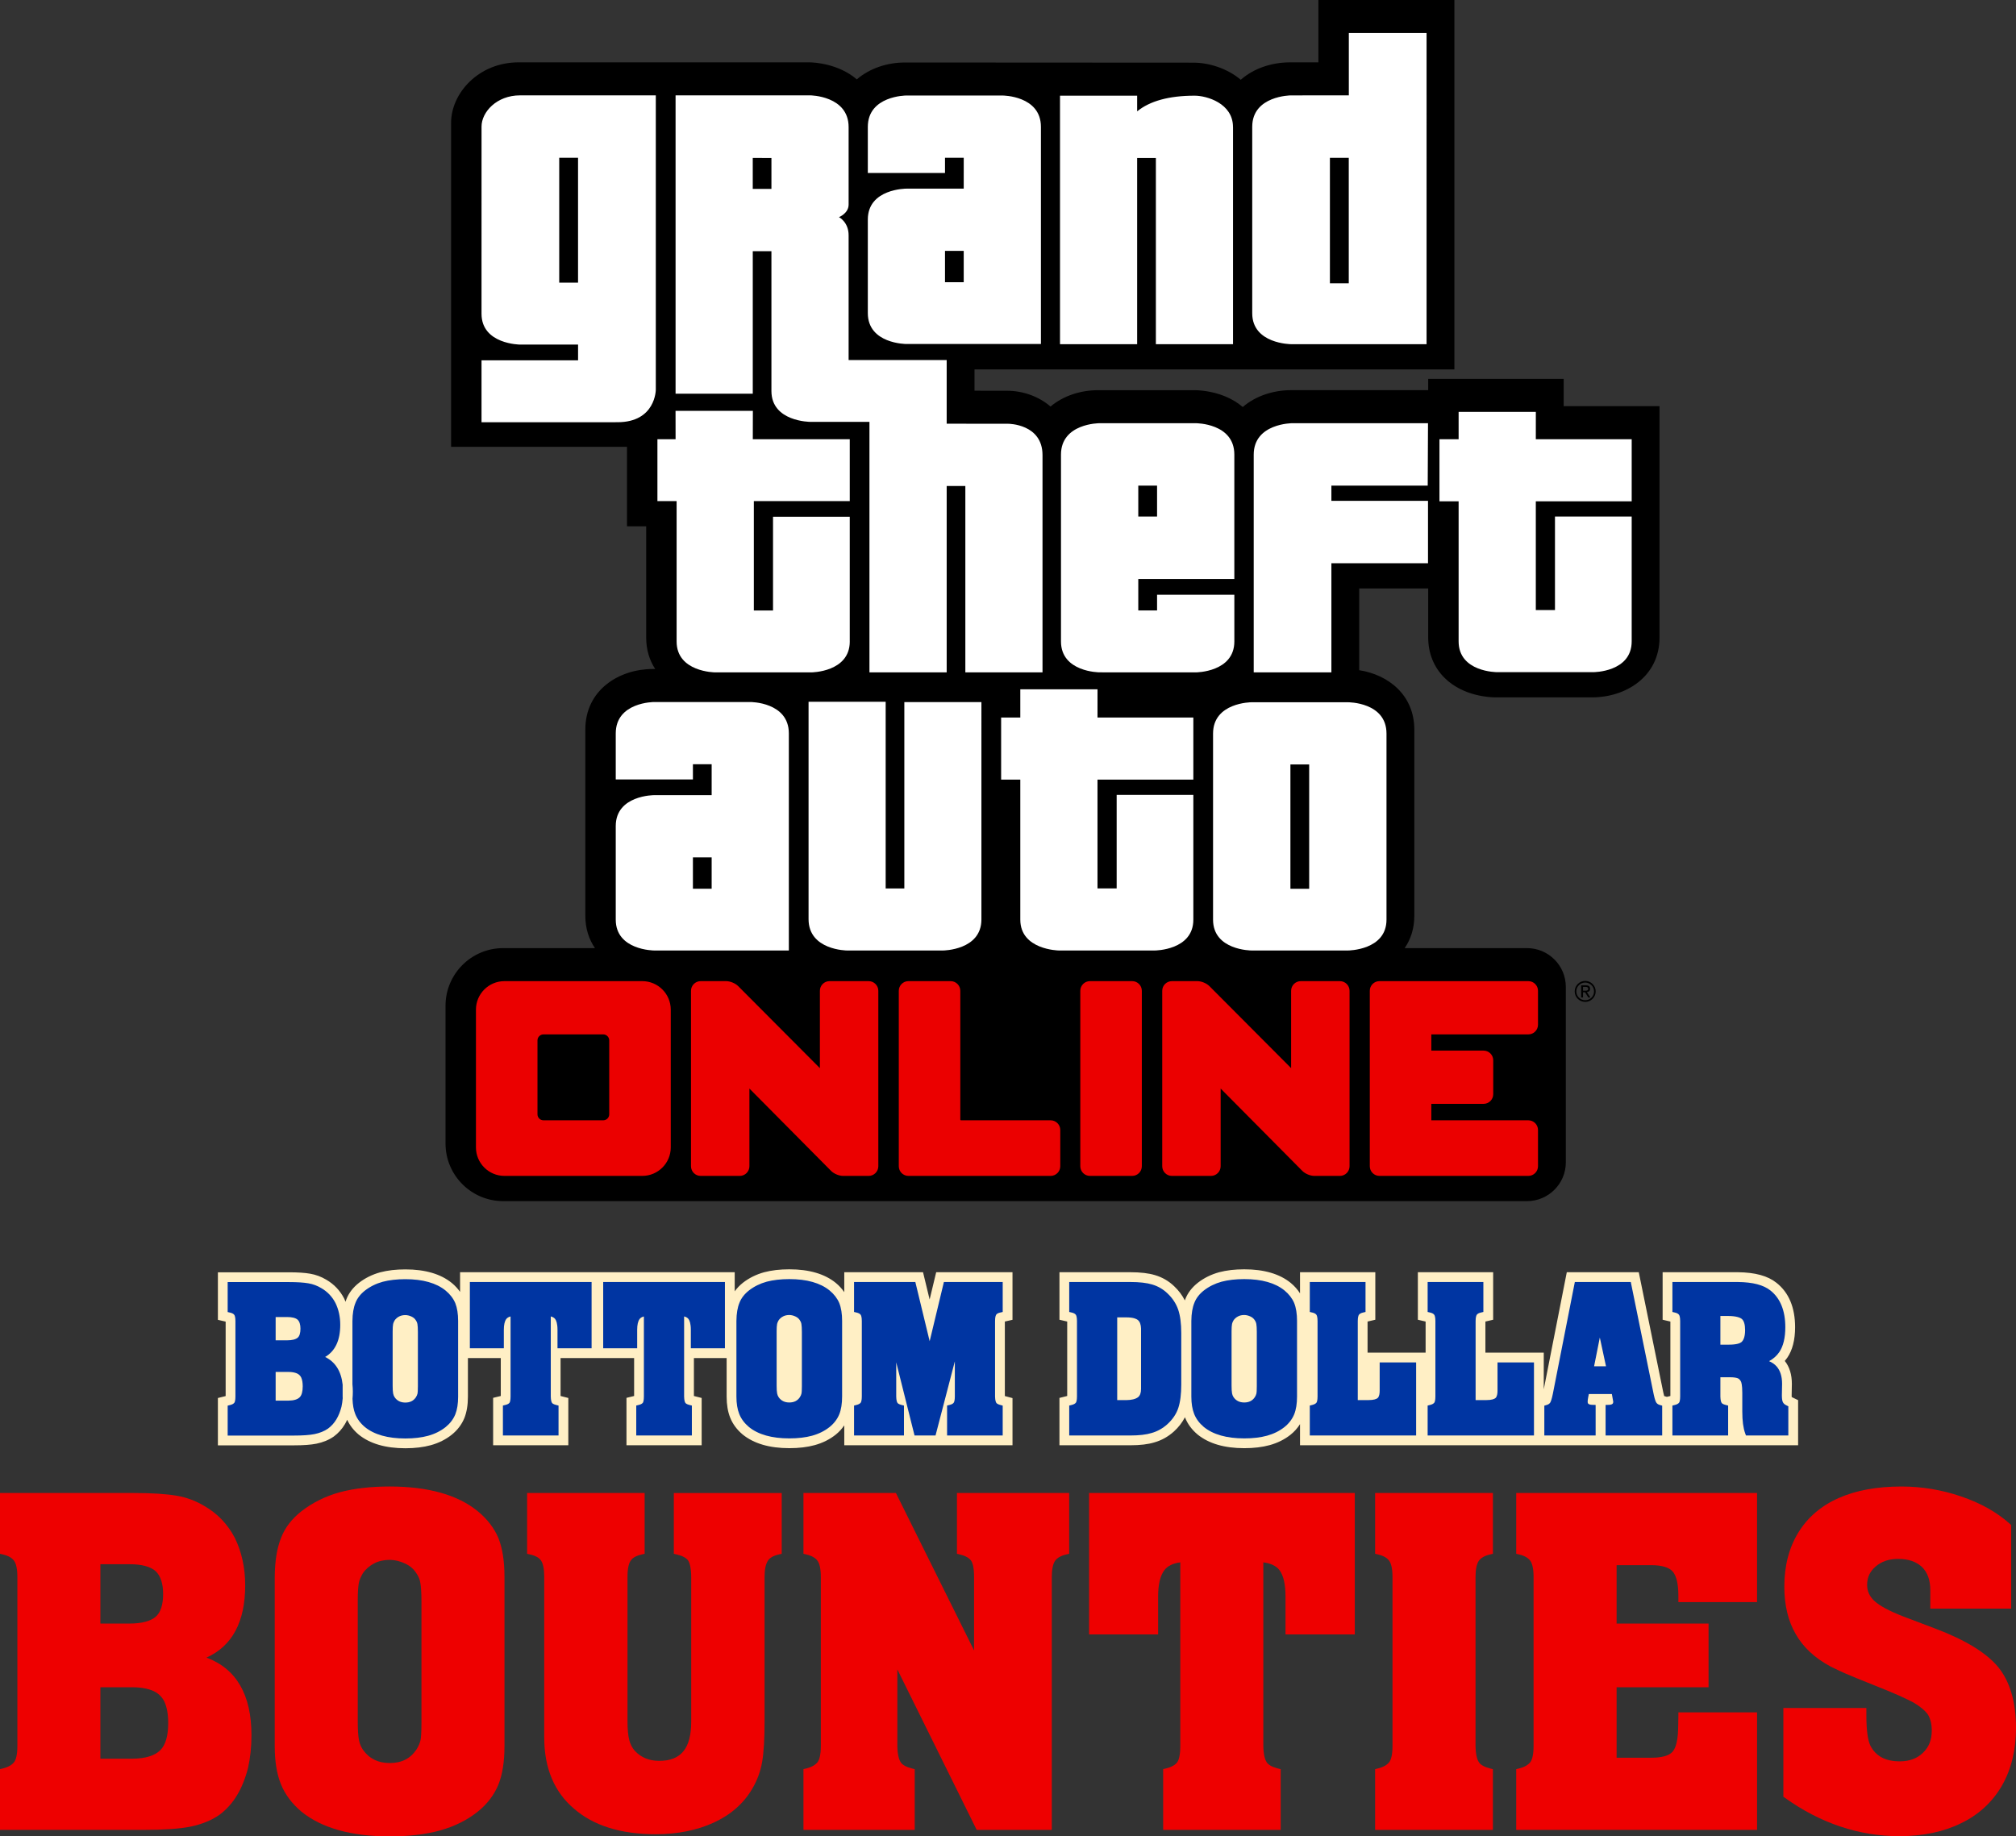<?xml version="1.0" encoding="UTF-8"?>
<svg id="Layer_18" data-name="Layer 18" xmlns="http://www.w3.org/2000/svg" version="1.1" viewBox="0 0 1330.873 1212.42">
  <rect x="0" y="0" width="1330.873" height="1212.42" fill="#333333" stroke="none"/>
  <defs>
    <style>
      .cls-1 {
        fill: #ffefc5;
      }

      .cls-1, .cls-2, .cls-3, .cls-4, .cls-5, .cls-6 {
        stroke-width: 0px;
      }

      .cls-2 {
        fill: #eb0000;
      }

      .cls-3 {
        fill: #0035a2;
      }

      .cls-4 {
        fill: #000;
      }

      .cls-5 {
        fill: #e00;
      }

      .cls-6 {
        fill: #fff;
      }
    </style>
  </defs>
  <path class="cls-4" d="M1032.263,268.177l.015-18.049h-89.446v7.468h-90.572c-11.627.004-23.332,3.771-31.845,11.123-3.323-2.855-7.248-5.239-11.72-7.074-9.369-3.844-18.34-4.037-20.044-4.037h-63.745c-11.434,0-22.94,3.655-31.398,10.802-7.947-6.866-18.506-10.432-28.733-10.432l-21.448-.023v-14.075h316.8V0h-89.774v41.169l-19.136.006c-11.757.06-23.589,3.955-32.116,11.486-9.099-7.675-21.292-11.295-31.283-11.295-6.696,0-190.512-.107-190.512-.107-11.566.035-23.207,3.812-31.68,11.148-12.192-10.438-28.219-11.248-31.539-11.248h-191.686c-26.675,0-44.607,20.607-44.607,39.853v213.977h116.118v52.487h12.671v73.453c0,8.14,2.219,15.074,5.951,20.753h-1.573c-22.141,0-44.556,13.723-44.556,39.953v122.949c0,8.453,2.39,15.589,6.363,21.381h-60.633c-20.964,0-38.019,17.056-38.019,38.019v90.995c0,20.964,17.056,38.019,38.019,38.019h675.952c14.117,0,25.602-11.484,25.602-25.602v-115.834c0-14.115-11.485-25.598-25.602-25.598h-80.786c3.978-5.792,6.372-12.928,6.372-21.381v-122.835c0-22.944-17.209-36.306-36.383-39.273v-53.961l45.544-.008v32.35c0,10.401,3.699,19.59,10.696,26.58,12.358,12.344,30.277,12.987,33.822,12.987h63.649c22.134,0,44.541-13.592,44.541-39.567v-152.679h-63.278Z"/>
  <path class="cls-6" d="M852.173,227.231h89.585V21.804h-51.32v41.163l-38.265.012s-25.507.131-25.507,20.732v123.123c0,20.224,25.507,20.398,25.507,20.398ZM877.947,104.193h12.445v82.826h-12.445v-82.826ZM432.932,257.285V62.963h-89.674c-15.365,0-25.368,11-25.368,20.628l-.012,123.544c0,20.243,25.48,20.369,25.48,20.369h38.257v10.378h-63.737v40.894l89.753-.021c25.254,0,25.301-21.468,25.301-21.468ZM381.601,186.603h-12.425v-82.424h12.425v82.424ZM750.696,104.294h12.36v122.937h50.933V83.908h-.019v-.016c0-15.717-17.382-20.722-25.295-20.722-17.077,0-29.653,3.56-37.979,10.352v-10.335h-50.922v164.044h50.922v-122.937ZM1077.172,330.968v-40.987h-63.293l.015-18.049h-50.976v18.049h-12.649v40.987h12.649v92.465c0,20.371,25.326,20.34,25.326,20.34h63.61s25.318.081,25.318-20.34v-82.397h-50.644v61.752h-12.649v-71.82h63.293ZM942.515,320.598l.189-41.197h-89.577s-25.48.01-25.48,20.753v143.762h51.274v-72.046l63.784-.013v-41.195h-63.784v-10.049l63.594-.013ZM814.862,423.481v-30.827h-51.019v10.374h-12.398v-20.755h63.405v-82.186c0-20.717-25.341-20.676-25.341-20.676h-63.745s-25.353,0-25.353,20.743v123.327c0,20.34,25.384,20.409,25.384,20.409l63.714.025s25.353-.095,25.353-20.434ZM751.446,320.598h12.398v20.438h-12.398v-20.438ZM446.667,423.504c0,20.264,25.349,20.411,25.349,20.411h63.633s25.337-.112,25.337-20.419h-.015v-82.319h-50.655v61.889h-12.665v-72.241h63.32v-40.844h-64.006l.041-18.744h-51.046l.027,18.744h-11.99v40.844h12.671v92.68ZM496.942,165.85h12.317v92.285c0,20.369,25.65,20.388,25.65,20.388h39.063v165.392h50.986v-123.055h12.317v123.055h50.943v-143.453c0-20.68-22.608-20.68-22.608-20.68l-40.653-.046v-42.028l-64.736.021v-82.254c.07-8.855-6.363-12.112-6.363-12.112,0,0,6.352-2.484,6.363-8.28v-51.177c0-20.738-25.312-20.945-25.312-20.945h-88.926v196.965h50.959v-94.078ZM496.934,104.263l12.331.048v20.407h-12.331v-20.456ZM598.21,227.111h88.965V83.784c0-20.722-25.351-20.722-25.351-20.722h-63.602s-25.328.077-25.328,20.722v30.406h50.953v-10.039h12.366l-.008,20.398h-37.994s-25.316.021-25.316,20.384v61.786c0,20.338,25.316,20.392,25.316,20.392ZM623.851,165.63h12.354v20.681h-12.354v-20.681ZM495.418,463.485h-63.598s-25.33-.042-25.33,20.726v30.397h50.943v-10.038h12.371v20.4h-37.989s-25.326-.039-25.326,20.392v61.798c0,20.319,25.326,20.365,25.326,20.365h88.945v-143.314c0-20.769-25.343-20.726-25.343-20.726ZM469.804,586.744h-12.371v-20.686h12.371v20.686ZM597.001,586.582h-12.321v-123.277h-50.904v143.538c0,20.55,25.291,20.682,25.291,20.682h63.542s25.275-.131,25.275-20.473c0-.862.004-143.534.004-143.534h-50.887v123.065ZM724.52,473.727l.012-18.627h-50.974v18.634h-12.661v40.989h12.661v92.463h.004c0,19.944,25.312,20.338,25.312,20.338h63.61s25.307-.104,25.307-20.338v-82.41h-50.62v61.752h-12.649v-71.805h63.27v-40.996h-63.27ZM889.908,463.645h-63.73s-25.376.035-25.376,20.68v122.835c0,20.365,25.376,20.365,25.376,20.365h63.73s25.395-.046,25.395-20.365v-122.835c0-20.833-25.395-20.68-25.395-20.68ZM864.258,586.787h-12.383v-82.097h12.383v82.097Z"/>
  <path class="cls-2" d="M693.571,739.651h-59.178c-.234,0-.441-.205-.441-.439v-85.072c0-3.514-2.859-6.373-6.375-6.373h-27.868c-3.514,0-6.371,2.859-6.371,6.373v115.834c0,3.514,2.857,6.373,6.371,6.373h93.862c3.516,0,6.375-2.859,6.375-6.373v-23.95c0-3.514-2.859-6.373-6.375-6.373ZM424.011,647.768h-91.018c-10.362,0-18.792,8.43-18.792,18.792v90.995c0,10.362,8.43,18.792,18.792,18.792h91.018c10.362,0,18.792-8.43,18.792-18.792v-90.995c0-10.362-8.43-18.792-18.792-18.792ZM402.186,735.695c0,2.175-1.78,3.956-3.956,3.956h-39.455c-2.176,0-3.956-1.781-3.956-3.956v-48.812c0-2.175,1.78-3.956,3.956-3.956h39.455c2.176,0,3.956,1.781,3.956,3.956v48.812ZM573.453,647.768h-25.828c-3.516,0-6.375,2.857-6.375,6.371v51.061l-53.936-54.146c-1.868-1.874-5.27-3.286-7.913-3.286h-16.865c-3.514,0-6.371,2.857-6.371,6.371v115.834c0,3.516,2.857,6.375,6.371,6.375h25.82c3.514,0,6.371-2.859,6.371-6.375v-51.293l53.926,54.374c1.86,1.878,5.262,3.294,7.911,3.294h16.888c3.516,0,6.375-2.859,6.375-6.375v-115.834c0-3.514-2.859-6.371-6.375-6.371ZM1008.945,682.926c3.516,0,6.375-2.859,6.375-6.375v-22.413c0-3.514-2.859-6.371-6.375-6.371h-98.295c-3.514,0-6.373,2.857-6.373,6.371v115.834c0,3.516,2.859,6.375,6.373,6.375h98.295c3.516,0,6.375-2.859,6.375-6.375v-23.946c0-3.516-2.859-6.375-6.375-6.375h-64.05v-10.868h34.494c3.514,0,6.373-2.857,6.373-6.371v-22.405c0-3.516-2.859-6.375-6.373-6.375h-34.494v-10.706h64.05ZM884.544,647.768h-25.832c-3.516,0-6.375,2.857-6.375,6.371v51.061l-53.934-54.142c-1.864-1.876-5.266-3.29-7.914-3.29h-16.861c-3.516,0-6.375,2.857-6.375,6.371v115.834c0,3.516,2.859,6.375,6.375,6.375h25.816c3.516,0,6.375-2.859,6.375-6.375v-51.293l53.926,54.378c1.864,1.876,5.266,3.29,7.911,3.29h16.888c3.514,0,6.371-2.859,6.371-6.375v-115.834c0-3.514-2.857-6.371-6.371-6.371ZM747.41,647.768h-27.872c-3.516,0-6.375,2.859-6.375,6.373v115.834c0,3.514,2.859,6.373,6.375,6.373h27.872c3.516,0,6.375-2.859,6.375-6.373v-115.834c0-3.514-2.859-6.373-6.375-6.373Z"/>
  <g>
    <path class="cls-4" d="M1046.968,650.54c1.821,0,2.732.764,2.732,2.293,0,1.272-.704,1.999-2.109,2.182l2.293,3.54h-1.339l-2.183-3.448h-1.32v3.448h-1.247v-8.014h3.174ZM1046.472,654.097c.758,0,1.278-.101,1.56-.303.281-.202.421-.541.421-1.018,0-.819-.562-1.229-1.687-1.229h-1.724v2.549h1.43Z"/>
    <path class="cls-4" d="M1046.472,661.465c-3.818,0-6.924-3.106-6.924-6.924s3.106-6.924,6.924-6.924,6.924,3.106,6.924,6.924-3.106,6.924-6.924,6.924ZM1046.472,648.7c-3.221,0-5.842,2.62-5.842,5.841s2.621,5.841,5.842,5.841,5.842-2.62,5.842-5.841-2.621-5.841-5.842-5.841Z"/>
  </g>
  <g>
    <path class="cls-5" d="M136.294,1094.381c16.979-7.595,25.571-23.612,25.571-47.727,0-11.474-2.283-21.97-6.809-31.245-4.662-8.991-11.416-16.083-20.03-21.052-5.66-3.437-11.848-5.744-18.39-6.855-6.909-1.186-16.322-1.788-27.98-1.788H0v40.125l1.916.444c3.512.812,6.022,2.249,7.445,4.261.961,1.382,2.109,4.334,2.109,10.534v111.674c0,6.109-1.082,9.049-1.935,10.358-1.449,2.044-4.027,3.541-7.66,4.449l-1.874.466v40.091h95.188c13.172,0,23.414-.713,30.451-2.121,7.515-1.546,13.933-4.145,19.129-7.761,4.706-3.469,8.679-7.894,11.807-13.146,2.974-4.954,5.372-10.909,7.143-17.771,1.517-6.73,2.288-14.042,2.288-21.733,0-26.69-9.986-43.876-29.712-51.205ZM66.278,1071.901v-39.183h19.192c8.041,0,13.868,1.558,17.259,4.58,3.292,3.114,4.962,8.191,4.962,15.092,0,7.082-1.65,12.143-4.855,14.993-3.558,2.998-9.399,4.517-17.366,4.517h-19.192ZM108.553,1123.517c1.647,3.592,2.483,8.336,2.483,14.102,0,8.411-1.739,14.416-5.169,17.846-3.652,3.652-9.773,5.551-18.165,5.648h-21.424v-47.147h21.424c5.261,0,9.86.843,13.602,2.474,3.326,1.57,5.706,3.901,7.249,7.078Z"/>
    <path class="cls-5" d="M444.83,1025.851l1.93.435c3.631.816,6.201,2.215,7.529,3.995.916,1.466,2.01,4.587,2.01,11.116v95.268c0,17.658-6.706,25.88-21.1,25.88-6.679,0-11.979-2.193-16.134-6.628-1.754-2.031-2.969-4.37-3.623-6.988-.79-2.961-1.191-7.194-1.191-12.583v-95.268c0-6.442,1.13-9.351,2.145-10.757,1.225-1.872,3.66-3.232,7.237-4.036l1.93-.435v-40.137h-77.591v40.147l1.942.428c3.662.804,6.136,2.201,7.353,4.155,1.336,2.135,2.012,5.713,2.012,10.636v106.097c0,20.11,6.619,35.912,19.646,46.951,12.834,11.187,30.96,16.858,53.882,16.858,14.414,0,27.359-2.594,38.473-7.713,11.034-5.075,19.494-12.484,25.141-22.003,3.326-5.536,5.575-11.556,6.686-17.885,1.082-6.068,1.631-15.271,1.631-27.359v-94.946c0-4.805.727-8.375,2.172-10.636,1.225-1.957,3.65-3.355,7.21-4.157l1.93-.435v-40.137h-71.221v40.137Z"/>
    <path class="cls-5" d="M631.725,1025.839l1.918.444c3.532.814,6.051,2.213,7.433,4.077.894,1.316,1.961,4.242,1.961,10.718v48.558l-51.592-103.923h-61.039v40.125l1.916.444c3.515.812,6.024,2.251,7.445,4.261.961,1.382,2.109,4.334,2.109,10.534v111.674c0,6.109-1.08,9.049-1.932,10.358-1.452,2.044-4.032,3.541-7.662,4.449l-1.874.466v40.091h73.45v-40.079l-1.862-.476c-3.831-.978-6.392-2.403-7.462-4.215-.916-1.401-2.029-4.384-2.147-10.595v-50.589l52.384,105.954h49.575v-167.039c0-4.809.725-8.38,2.092-10.517,1.435-2.027,3.945-3.466,7.459-4.278l1.918-.444v-40.125h-74.088v40.125Z"/>
    <path class="cls-5" d="M718.958,1079.078h45.572v-24.936c0-8.01,1.384-13.885,4.119-17.465,2.133-2.819,5.667-4.556,10.529-5.174v121.25c0,6.14-1.017,9.102-1.817,10.418-1.338,2.005-3.896,3.481-7.607,4.384l-1.889.461v40.101h77.591v-40.079l-1.86-.476c-3.831-.978-6.389-2.403-7.459-4.215-.916-1.401-2.034-4.387-2.15-10.595v-121.254c4.962.614,8.551,2.353,10.689,5.179,2.626,3.471,3.959,9.346,3.959,17.465v24.936h45.732v-93.364h-175.409v93.364Z"/>
    <path class="cls-5" d="M907.798,1025.839l1.918.444c3.512.812,6.02,2.249,7.442,4.261.964,1.384,2.111,4.336,2.111,10.534v111.674c0,6.109-1.082,9.049-1.935,10.358-1.449,2.044-4.029,3.541-7.662,4.449l-1.874.466v40.091h77.75v-40.079l-1.86-.476c-3.829-.978-6.389-2.403-7.462-4.215-.916-1.401-2.029-4.384-2.147-10.595v-111.674c0-4.805.727-8.375,2.094-10.52,1.432-2.027,3.942-3.464,7.457-4.276l1.918-.444v-40.125h-77.75v40.125Z"/>
    <path class="cls-5" d="M1000.933,1025.839l1.916.444c3.515.812,6.024,2.251,7.445,4.261.961,1.382,2.109,4.334,2.109,10.534v111.674c0,6.109-1.08,9.049-1.932,10.358-1.452,2.044-4.032,3.541-7.662,4.449l-1.874.466v40.091h158.998v-77.591h-51.944v2.474c0,2.836-.053,5.674-.159,8.537-.242,9.37-2.201,13.387-3.797,15.109-2.362,2.541-7.008,3.829-13.8,3.829h-23.018v-46.509h60.698v-42.065h-60.698v-38.545h22.856c6.882,0,11.626,1.387,14.095,4.121,2.536,2.809,3.824,8.256,3.824,16.187v4.068h51.944v-72.018h-158.998v40.125Z"/>
    <path class="cls-5" d="M1319.157,1100.678c-7.783-9.426-21.747-17.982-41.497-25.431l-21.008-7.957c-9.23-3.59-15.67-7.02-19.139-10.194-3.319-3.041-4.933-6.563-4.933-10.761,0-4.913,1.853-8.884,5.665-12.138,3.928-3.353,8.769-4.983,14.8-4.983,6.744,0,11.928,1.766,15.776,5.331,3.693,3.691,5.488,8.747,5.488,15.455v12.032h53.377v-55.193l-.821-.737c-8.604-7.732-19.508-13.851-32.395-18.184-12.626-4.314-25.813-6.503-39.195-6.503-16.1,0-29.997,2.536-41.294,7.537-11.571,5.065-20.576,12.735-26.762,22.791-6.165,10.015-9.29,22.028-9.29,35.709,0,12.278,2.524,22.83,7.486,31.325,4.887,8.66,12.561,15.844,22.875,21.39,3.597,1.797,6.795,3.317,9.5,4.507,2.916,1.297,10.343,4.331,22.721,9.281,9.346,3.676,16.979,7.07,22.595,10.027,4.546,2.669,7.822,5.425,9.645,8.061,1.669,2.783,2.515,6.319,2.515,10.515,0,6.148-1.884,10.928-5.785,14.638-3.911,3.814-8.921,5.669-15.32,5.669-9.493,0-15.858-3.416-19.431-10.372-1.744-3.689-2.631-10.406-2.631-19.972v-4.86h-54.809v58.544l1.034.742c23.47,16.798,48.877,25.315,75.518,25.315,15.602,0,29.318-2.872,40.741-8.527,11.662-5.611,20.759-13.986,27.042-24.902,6.136-10.735,9.247-23.477,9.247-37.866,0-17.177-3.937-30.726-11.716-40.287Z"/>
    <path class="cls-5" d="M315.401,997.743c-13.247-10.834-32.803-16.329-58.121-16.329-12.365,0-23.404,1.261-32.837,3.754-9.51,2.623-18.054,6.841-25.409,12.549-6.377,5.039-10.872,10.858-13.334,17.24-2.768,6.645-4.227,15.373-4.334,25.963v111.993c0,9.831,1.345,18.18,3.995,24.803,2.686,6.831,7.266,13.005,13.648,18.38,13.344,10.831,32.951,16.324,58.271,16.324,12.597,0,23.752-1.316,33.156-3.913,9.525-2.626,17.916-6.797,24.95-12.404,6.247-5.022,10.839-11.037,13.65-17.897,2.655-6.638,4-15.148,4-25.293v-111.993c0-10.249-1.345-18.812-4.02-25.499-2.802-6.609-7.382-12.554-13.617-17.677ZM236.175,1136.665v-80.291c0-5.126.254-8.981.751-11.467.365-1.831,1.28-3.976,2.638-6.249,1.877-2.722,4.413-4.921,7.541-6.532,2.92-1.507,6.346-2.273,10.174-2.273,3.336,0,6.785.831,10.259,2.474,3.152,1.483,5.587,3.58,7.326,6.365,1.362,1.908,2.234,3.974,2.602,6.167.502,2.817.758,6.959.758,12.31v80.291c0,6.911-.321,9.959-.582,11.264-.464,2.14-1.418,4.329-2.814,6.469-4.007,5.913-9.747,8.788-17.549,8.788-7.718,0-13.518-2.889-17.694-8.776-1.3-1.942-2.191-4.157-2.652-6.57-.502-2.698-.758-6.725-.758-11.969Z"/>
  </g>
  <g>
    <path class="cls-3" d="M147.07,951.015v-25.506l4.076-1.022c.455-.113.733-.227.888-.305.044-.273.155-.957.155-2.148v-49.829c0-1.207-.118-1.877-.197-2.189-.139-.065-.377-.157-.758-.247l-4.164-.957v-25.587h43.839c5.447,0,9.892.291,13.21.865,3.445.583,6.711,1.801,9.698,3.616,4.494,2.589,8.054,6.33,10.514,11.078,2.347,4.804,3.519,10.135,3.519,15.912,0,9.201-2.522,16.224-7.511,20.957,6.214,4.859,9.358,12.632,9.358,23.183,0,3.736-.379,7.315-1.126,10.634-.911,3.549-2.145,6.607-3.692,9.192-1.685,2.827-3.838,5.222-6.397,7.109-2.876,2.004-6.288,3.403-10.214,4.21-3.493.698-8.214,1.036-14.447,1.036h-46.752ZM190.482,921.486c3.477-.042,4.712-.902,5.079-1.269.509-.509,1.052-2.074,1.052-4.936,0-2.434-.391-3.798-.717-4.515-.217-.439-.592-.793-1.181-1.075-1.006-.43-2.506-.684-4.233-.684h-5.28v12.479h5.28ZM189.488,881.678c3.507,0,4.705-.768,4.991-1.008h-.002c-.007,0,.645-.712.645-3.417,0-1.752-.326-3.107-.872-3.625-.106-.092-1.167-.874-4.762-.874h-4.286v8.924h4.286Z"/>
    <path class="cls-3" d="M267.584,952.934c-12.306,0-21.96-2.774-28.694-8.244-3.445-2.892-5.914-6.23-7.377-9.952-1.376-3.445-2.078-7.701-2.078-12.634v-49.97c.053-5.31.814-9.751,2.263-13.228,1.339-3.484,3.789-6.677,7.25-9.407,3.747-2.908,8.064-5.044,12.849-6.362,4.598-1.216,9.899-1.829,15.788-1.829,12.311,0,21.949,2.777,28.641,8.251,3.331,2.74,5.787,5.944,7.305,9.529,1.422,3.553,2.132,7.923,2.132,13.046v49.97c0,5.079-.703,9.414-2.09,12.877-1.547,3.766-4.025,7.03-7.382,9.726-3.6,2.871-7.86,4.996-12.673,6.325-4.564,1.262-9.925,1.903-15.933,1.903ZM267.584,871.476c-1.024,0-1.893.18-2.582.536-.781.402-1.352.892-1.799,1.537-.268.467-.46.971-.509,1.207-.092.462-.247,1.634-.247,4.272v35.824c0,2.596.143,3.912.264,4.559.099.509.268.936.529,1.327.98,1.38,2.333,2.025,4.344,2.025,2.034,0,3.317-.61,4.288-2.044.296-.455.52-.955.615-1.394h0s.162-.862.162-4.117v-35.824c0-2.672-.146-4.055-.268-4.744-.065-.384-.192-.675-.43-1.008-.485-.763-.918-1.135-1.616-1.466-.973-.458-1.9-.691-2.751-.691Z"/>
    <path class="cls-3" d="M328.767,950.959v-25.534l4.11-.999c.347-.086.601-.176.772-.25.074-.377.164-1.073.164-2.196v-28.595h-26.868v-50.215h86.821v50.215h-26.94v28.595c.023,1.161.143,1.845.231,2.194.176.072.446.166.844.268l4.043,1.033v25.483h-43.178Z"/>
    <path class="cls-3" d="M416.794,950.959v-25.527l4.104-1.006c.351-.086.606-.176.777-.25.074-.377.164-1.07.164-2.196v-28.595h-26.868v-50.215h86.821v50.215h-26.94v28.595c.023,1.161.143,1.847.231,2.196.176.069.446.164.842.266l4.046,1.033v25.483h-43.176Z"/>
    <path class="cls-3" d="M521.067,952.878c-12.304,0-21.958-2.772-28.692-8.237-3.447-2.901-5.914-6.24-7.377-9.959-1.378-3.445-2.081-7.701-2.081-12.632v-49.968c.053-5.313.814-9.754,2.263-13.228,1.339-3.482,3.789-6.674,7.248-9.407,3.743-2.911,8.061-5.047,12.854-6.367,4.598-1.216,9.899-1.829,15.785-1.829,12.311,0,21.946,2.777,28.641,8.253,3.331,2.74,5.787,5.944,7.308,9.529,1.422,3.558,2.132,7.927,2.132,13.048v49.968c0,5.079-.703,9.411-2.09,12.875-1.547,3.766-4.025,7.03-7.382,9.728-3.606,2.876-7.869,5-12.678,6.327-4.561,1.258-9.922,1.898-15.931,1.898ZM521.067,871.421c-1.017,0-1.884.18-2.571.536-.793.407-1.364.895-1.808,1.542-.393.675-.492,1.135-.504,1.186-.097.481-.254,1.648-.254,4.291v35.824c0,2.601.143,3.909.264,4.55.099.518.27.95.539,1.35.971,1.366,2.326,2.011,4.335,2.011,2.037,0,3.317-.61,4.291-2.044.291-.453.522-.966.615-1.389h0c-.002,0,.162-.872.162-4.122v-35.826c0-2.649-.148-4.043-.27-4.746-.065-.381-.194-.68-.439-1.024-.472-.74-.904-1.114-1.595-1.438-.985-.467-1.91-.7-2.763-.7Z"/>
    <path class="cls-3" d="M621.993,950.959v-7.305l-1.9,7.305h-18.881l-1.223-4.887v4.887h-39.41v-25.509l4.078-1.017c.451-.113.728-.227.883-.305.046-.277.157-.959.157-2.148v-49.827c0-1.209-.118-1.882-.197-2.192-.136-.065-.375-.155-.751-.243l-4.171-.964v-25.585h46.223l6.91,28.558,6.862-28.558h44.598v25.608l-4.201.948c-.289.065-.506.132-.652.19-.079.319-.197,1.003-.197,2.238v49.827c.023,1.193.155,1.875.243,2.205.164.069.425.164.818.27l3.988,1.075v25.428h-43.178Z"/>
    <path class="cls-3" d="M702.627,950.959v-25.509l4.08-1.017c.451-.113.726-.227.881-.305.044-.273.155-.957.155-2.148v-49.827c0-1.209-.118-1.88-.197-2.192-.136-.065-.372-.157-.749-.243l-4.171-.964v-25.585h43.553c6.341,0,11.534.606,15.434,1.803,4.286,1.272,8.105,3.493,11.328,6.598,3.664,3.435,6.33,7.481,7.895,11.996,1.47,4.312,2.215,9.874,2.215,16.543v33.908c0,6.755-.714,12.327-2.125,16.557-1.466,4.457-4.189,8.526-8.091,12.086-3.477,3.126-7.402,5.317-11.686,6.529-3.854,1.184-8.771,1.769-14.969,1.769h-43.553ZM743.548,921.146c3.667-.039,5.195-.811,5.775-1.267.615-.506.714-2.021.714-2.876v-39.877c-.044-1.493-.398-2.709-.948-3.16-.113-.092-1.327-.98-5.541-.98h-2.79v48.16h2.79Z"/>
    <path class="cls-3" d="M821.393,952.878c-12.299,0-21.953-2.772-28.694-8.237-3.447-2.901-5.914-6.24-7.377-9.959-1.376-3.445-2.078-7.701-2.078-12.632v-49.968c.053-5.31.814-9.751,2.261-13.231,1.341-3.484,3.791-6.674,7.248-9.405,3.752-2.913,8.068-5.049,12.854-6.367,4.598-1.216,9.899-1.829,15.788-1.829,12.308,0,21.944,2.777,28.639,8.253,3.331,2.74,5.787,5.944,7.308,9.529,1.422,3.558,2.132,7.927,2.132,13.048v49.968c0,5.079-.703,9.411-2.09,12.875-1.542,3.761-4.02,7.028-7.382,9.728-3.611,2.876-7.872,5-12.678,6.327-4.559,1.258-9.918,1.898-15.929,1.898ZM821.393,871.421c-1.031,0-1.875.176-2.58.539-.784.405-1.357.895-1.803,1.542-.266.462-.455.962-.502,1.193-.095.469-.252,1.644-.252,4.282v35.824c0,2.594.143,3.912.264,4.559.097.509.268.939.536,1.341.973,1.366,2.328,2.011,4.337,2.011,2.034,0,3.315-.61,4.288-2.044.296-.458.52-.957.62-1.403.002-.018.157-.902.157-4.108v-35.826c0-2.675-.146-4.048-.268-4.728-.067-.4-.197-.698-.437-1.038-.474-.744-.909-1.119-1.6-1.443-.985-.467-1.91-.7-2.76-.7Z"/>
    <path class="cls-3" d="M861.44,950.959v-25.509l4.078-1.017c.451-.113.726-.227.883-.305.049-.282.157-.966.157-2.148v-49.827c0-1.211-.118-1.882-.197-2.192-.136-.065-.375-.155-.751-.243l-4.171-.959v-25.59h43.247v25.585l-4.171.964c-.377.088-.613.178-.747.243-.069.284-.199.971-.199,2.192v48.992h3.643c2.622,0,3.717-.386,4.048-.541.118-.282.307-1.013.307-2.323v-22.013h30.525v54.691h-76.656Z"/>
    <path class="cls-3" d="M939.234,950.959v-25.513l4.085-1.013c.448-.111.724-.227.878-.305.044-.277.155-.962.155-2.148v-49.827c0-1.209-.118-1.882-.197-2.192-.136-.065-.375-.155-.751-.243l-4.171-.964v-25.585h43.247v25.585l-4.171.964c-.377.088-.613.178-.747.243-.069.284-.199.971-.199,2.192v48.992h3.643c2.622,0,3.717-.386,4.048-.541.118-.282.307-1.013.307-2.323v-22.013h30.525v54.691h-76.656Z"/>
    <path class="cls-3" d="M1056.712,950.959v-26.54l4.792-.132-.123-.694h-9.846c-.046.252-.083.479-.111.684l5.174.136v26.544h-40.335v-25.335l3.868-1.133c.393-.116.529-.224.548-.24.018-.049.599-1.191,1.302-4.795l14.999-76.286h42.23l15.663,76.808c.696,3.278,1.195,4.171,1.216,4.208.067.097.178.19.569.305l3.868,1.133v25.335h-43.814Z"/>
    <path class="cls-3" d="M1150.336,950.959l-1.285-3.551c-1.41-3.884-2.097-8.972-2.097-15.547v-12.156c0-4.866-.548-6.17-.571-6.223-.252-.423-.425-.543-.428-.543-.282-.109-1.327-.432-4.14-.432h-2.864v9.474c.023,1.161.143,1.847.231,2.194.176.072.446.166.842.268l4.046,1.033v25.483h-43.25v-25.513l4.085-1.013c.448-.111.724-.227.878-.305.044-.275.155-.959.155-2.148v-49.827c0-1.211-.118-1.882-.194-2.192-.136-.065-.375-.155-.754-.243l-4.171-.964v-25.585h46.468c10.621.113,18.284,2.168,23.463,6.288,7.335,5.777,11.062,14.803,11.062,26.817,0,7.657-1.533,13.792-4.557,18.238-1.001,1.461-2.18,2.79-3.532,3.979.525.446,1.01.918,1.456,1.417,2.985,3.324,4.501,7.927,4.501,13.681l-.141,7.777c0,2.171.317,2.894.321,2.901.058.118.213.349.911.689l3.031,1.473v24.529h-33.466ZM1141.246,884.54c5.017,0,6.281-.92,6.334-.959.55-.448,1.221-2.164,1.221-5.458,0-3.872-.927-4.779-1.033-4.869-.092-.074-1.63-1.193-7.162-1.193h-1.655v12.479h2.296Z"/>
    <g>
      <path class="cls-1" d="M196.101,906.776c-1.508-.654-3.42-1.001-5.619-1.001h-8.51v18.939h8.51c3.448-.042,5.934-.786,7.362-2.214,1.327-1.327,2-3.757,2-7.221,0-2.422-.341-4.392-1.012-5.857-.57-1.169-1.471-2.05-2.731-2.647Z"/>
      <path class="cls-1" d="M196.56,883.139c1.173-1.045,1.791-3.04,1.791-5.886,0-2.781-.632-4.789-1.883-5.97-1.294-1.152-3.658-1.758-6.979-1.758h-7.516v15.384h7.516c3.297,0,5.675-.595,7.072-1.77Z"/>
      <path class="cls-1" d="M274.574,871.749c-.711-1.137-1.62-1.917-2.861-2.502-1.409-.664-2.799-1.001-4.129-1.001-1.541,0-2.907.301-4.062.896-1.256.65-2.23,1.493-2.979,2.577-.506.853-.873,1.699-1.014,2.401-.208,1.038-.312,2.689-.312,4.909v35.824c0,2.279.106,4.011.319,5.15.183.948.517,1.783,1.024,2.538,1.635,2.308,3.943,3.452,7.023,3.452,3.107,0,5.383-1.133,6.96-3.46.543-.833.919-1.69,1.101-2.523.103-.515.235-1.804.235-4.801v-35.824c0-2.327-.106-4.114-.319-5.31-.141-.839-.463-1.594-.986-2.325Z"/>
      <path class="cls-1" d="M528.059,871.694c-.711-1.135-1.623-1.917-2.861-2.498-1.409-.668-2.796-1.005-4.131-1.005-1.541,0-2.905.303-4.057.898-1.259.648-2.232,1.491-2.984,2.577-.508.858-.872,1.701-1.009,2.395-.211,1.043-.317,2.693-.317,4.915v35.824c0,2.279.108,4.011.322,5.148.181.946.515,1.781,1.022,2.54,1.638,2.306,3.946,3.452,7.023,3.452,3.107,0,5.384-1.133,6.963-3.462.542-.835.92-1.695,1.099-2.521.103-.517.236-1.806.236-4.801v-35.826c0-2.319-.11-4.104-.322-5.308-.141-.839-.46-1.591-.984-2.327Z"/>
      <path class="cls-1" d="M623.118,839.942h-5.089l-1.19,4.949-3.139,13.061-3.163-13.071-1.195-4.939h-51.992v13.151c-1.522-2.2-3.358-4.248-5.582-6.077-7.303-5.972-17.627-8.993-30.701-8.993-6.162,0-11.74.648-16.578,1.927-5.26,1.447-9.956,3.773-14.02,6.928-2.189,1.731-3.982,3.637-5.449,5.675v-12.611h-181.303v12.983c-1.494-2.116-3.284-4.087-5.431-5.855-7.302-5.971-17.627-8.993-30.701-8.993-6.166,0-11.743.648-16.579,1.925-5.259,1.45-9.952,3.775-14.018,6.93-3.935,3.105-6.714,6.731-8.304,10.811-.22.533-.389,1.128-.58,1.698-.277-.668-.517-1.356-.833-2.005l-.035-.07-.036-.069c-2.741-5.286-6.7-9.454-11.768-12.391-3.326-2.009-6.953-3.356-10.781-4.004-3.483-.6-8.112-.907-13.74-.907h-47.067v31.382l5.006,1.155.112.026v49.148l-.226.057-4.892,1.223v31.257h49.981c6.456,0,11.382-.358,15.064-1.095,4.392-.903,8.206-2.475,11.37-4.678l.072-.05.07-.052c2.908-2.144,5.352-4.857,7.261-8.065.55-.919,1.052-1.913,1.529-2.939,1.69,3.624,4.201,6.923,7.577,9.762,7.413,6.019,17.753,9.035,30.818,9.035,6.298,0,11.949-.679,16.793-2.018,5.235-1.445,9.884-3.768,13.818-6.903,3.81-3.066,6.613-6.764,8.354-11.01,1.561-3.898,2.342-8.634,2.342-14.126v-25.49h21.695v25.045l-.114.028-4.933,1.198v31.303h49.636v-31.218l-4.857-1.243-.262-.067v-25.046h48.556v25.048l-.121.03-4.923,1.204v31.292h49.634v-31.219l-4.858-1.242-.261-.067v-25.046h21.609v25.435c0,5.343.78,10.002,2.318,13.849,1.647,4.19,4.426,7.962,8.245,11.175,7.412,6.019,17.75,9.034,30.816,9.034,6.3,0,11.949-.678,16.792-2.016,5.229-1.441,9.879-3.764,13.819-6.904,2.266-1.821,4.129-3.893,5.672-6.147v13.148h111.049v-31.136l-4.782-1.285-.266-.071v-49.198l.009-.002,5.039-1.135v-31.42h-45.281ZM225.421,928.76c-.819,3.185-1.929,5.936-3.311,8.241-1.467,2.464-3.333,4.541-5.544,6.17-2.457,1.711-5.451,2.926-8.947,3.645-3.267.654-7.776.969-13.797.969h-43.523v-19.757l1.631-.408c1.373-.341,2.321-.87,2.82-1.575.221-.341.668-1.415.668-4.011v-49.83c0-2.626-.473-3.698-.752-4.104-.475-.668-1.387-1.173-2.699-1.478l-1.667-.385v-19.786h40.609c5.256,0,9.516.273,12.662.816,3.04.515,5.926,1.589,8.571,3.195,3.998,2.304,7.149,5.611,9.323,9.805,2.102,4.305,3.156,9.142,3.156,14.426,0,10.229-3.35,17.335-9.976,21.207,6.735,3.269,10.594,9.413,11.56,18.306v7.896c0,.366.032.702.04,1.061-.171,1.932-.424,3.816-.825,5.594ZM302.432,922.104c0,4.663-.624,8.592-1.859,11.676-1.326,3.233-3.479,6.056-6.405,8.411-3.254,2.594-7.125,4.518-11.512,5.728-4.283,1.184-9.355,1.785-15.073,1.785-11.544,0-20.514-2.529-26.662-7.519-2.995-2.518-5.139-5.413-6.405-8.63-1.095-2.74-1.683-6.135-1.803-10.041.128-1.532.211-3.088.211-4.679,0-1.739-.108-3.351-.262-4.904v-41.798c.048-4.875.727-8.901,2.014-11.987,1.155-3,3.271-5.747,6.268-8.112,3.397-2.636,7.331-4.581,11.708-5.788,4.305-1.137,9.321-1.711,14.93-1.711,11.545,0,20.494,2.531,26.597,7.522,2.915,2.399,5.06,5.186,6.376,8.289,1.251,3.126,1.875,7.078,1.875,11.787v49.97ZM390.538,890.156h-22.502v-12.176c0-4.219-.845-6.223-1.556-7.16-.608-.803-1.573-1.368-2.883-1.69v52.85c.051,2.634.515,3.736.788,4.152.192.322.732.931,2.713,1.438l1.619.414v19.746h-36.72v-19.767l1.644-.399c.957-.233,2.213-.685,2.768-1.516.209-.347.636-1.44.636-4.068v-52.84c-1.268.324-2.21.885-2.814,1.68-1.08,1.417-1.624,3.824-1.624,7.16v12.176h-22.432v-43.756h80.363v43.756ZM478.562,890.156h-22.502v-12.176c0-4.219-.845-6.223-1.554-7.162-.607-.801-1.574-1.366-2.884-1.688v52.85c.051,2.634.515,3.736.788,4.152.192.322.732.931,2.712,1.438l1.619.414v19.746h-36.718v-19.765l1.641-.402c.958-.233,2.216-.685,2.771-1.518.206-.343.632-1.438.632-4.066v-52.84c-1.267.324-2.209.885-2.812,1.68-1.081,1.417-1.625,3.824-1.625,7.16v12.176h-22.43v-43.756h80.361v43.756ZM555.918,922.049c0,4.663-.624,8.592-1.858,11.676-1.326,3.233-3.478,6.059-6.407,8.413-3.254,2.594-7.124,4.52-11.512,5.728-4.286,1.184-9.357,1.783-15.073,1.783-11.543,0-20.513-2.529-26.658-7.518-2.999-2.523-5.143-5.417-6.406-8.632-1.23-3.076-1.857-6.931-1.857-11.451v-49.968c.048-4.869.726-8.894,2.014-11.987,1.157-3,3.273-5.745,6.27-8.115,3.397-2.638,7.332-4.581,11.71-5.785,4.309-1.139,9.325-1.713,14.928-1.713,11.545,0,20.494,2.531,26.597,7.522,2.918,2.401,5.062,5.188,6.379,8.291,1.248,3.124,1.875,7.076,1.875,11.787v49.968ZM661.941,866.197l-1.681.379c-.907.204-2.093.605-2.579,1.352-.318.456-.788,1.535-.788,4.226v49.827c.052,2.67.538,3.761.822,4.171.208.328.742.919,2.629,1.425l1.596.429v19.725h-36.718v-19.767l1.644-.399c1.392-.338,2.322-.849,2.769-1.518.254-.391.704-1.469.704-4.066v-23.205l-12.744,48.955h-13.864l-12.09-48.301v22.551c.051,2.634.516,3.736.788,4.152.191.322.732.931,2.71,1.438l1.619.414v19.746h-32.951v-19.757l1.631-.408c1.373-.34,2.321-.87,2.815-1.57.223-.342.673-1.419.673-4.015v-49.827c0-2.628-.47-3.698-.753-4.104-.477-.67-1.389-1.173-2.697-1.476l-1.669-.387v-19.786h40.453l9.461,39.102,9.396-39.102h38.823v19.797Z"/>
      <path class="cls-1" d="M751.14,871.472c-.957-.78-3.055-1.716-7.591-1.716h-6.021v54.621h6.021c3.544-.04,6.166-.7,7.768-1.957,1.3-1.068,1.95-2.848,1.95-5.415v-39.877c-.075-2.636-.792-4.56-2.127-5.655Z"/>
      <path class="cls-1" d="M828.385,871.696c-.712-1.137-1.625-1.919-2.863-2.5-1.408-.668-2.796-1.005-4.129-1.005-1.562,0-2.89.294-4.06.898-1.256.648-2.232,1.491-2.982,2.579-.509.856-.873,1.699-1.009,2.392-.21,1.045-.316,2.695-.316,4.915v35.824c0,2.277.108,4.009.319,5.151.181.944.516,1.778,1.022,2.537,1.638,2.306,3.949,3.452,7.026,3.452,3.106,0,5.382-1.133,6.961-3.462.542-.833.919-1.69,1.099-2.521.103-.517.236-1.806.236-4.801v-35.826c0-2.329-.108-4.114-.322-5.304-.141-.845-.461-1.597-.982-2.329Z"/>
      <polygon class="cls-1" points="1052.347 902.057 1060.212 902.057 1056.131 883.059 1052.347 902.057"/>
      <path class="cls-1" d="M1183.393,922.641l-.593-.288c-.019-.274-.032-.619-.032-1.046l.139-7.597c.001-6.263-1.57-11.334-4.67-15.189.6-.694,1.161-1.42,1.679-2.177,3.403-5.005,5.124-11.752,5.124-20.068,0-13.055-4.139-22.935-12.304-29.363-5.738-4.565-14.049-6.851-25.38-6.97l-.034-0h-49.731v31.378l5.001,1.158.118.028v49.146l-.22.055-2.085.518-1.29-.379-.497-.146c-.156-.535-.358-1.314-.591-2.414l-15.128-74.176-1.053-5.168h-47.522l-1.026,5.212-14.181,72.123v-24.237h-36.982v.001h-1.543v-20.536l.117-.027,5.001-1.158v-31.378h-49.706v31.378l5.001,1.158.118.027v20.535h-36.78v.001h-1.543v-20.536l.115-.027,5.001-1.158v-31.378h-49.704v13.953c-1.609-2.513-3.63-4.829-6.122-6.879-7.3-5.971-17.623-8.992-30.698-8.992-6.163,0-11.742.648-16.58,1.927-5.254,1.446-9.948,3.771-14.017,6.926-3.942,3.116-6.719,6.742-8.304,10.815-.113.275-.194.591-.299.876-1.745-3.447-4.099-6.591-7.071-9.38-3.539-3.408-7.803-5.89-12.614-7.319-4.155-1.273-9.667-1.926-16.327-1.926h-46.781v31.378l5,1.158.115.027v49.147l-.225.056-4.891,1.224v31.256h46.781c6.486,0,11.693-.624,15.917-1.909,4.739-1.353,9.073-3.776,12.882-7.202,3.127-2.852,5.54-6.006,7.277-9.404.028.072.046.153.074.224,1.647,4.191,4.426,7.963,8.245,11.177,7.419,6.019,17.757,9.034,30.818,9.034,6.3,0,11.95-.678,16.791-2.016,5.225-1.44,9.875-3.763,13.817-6.902,2.536-2.04,4.584-4.385,6.212-6.963v13.961h328.819v-29.781l-3.637-1.766ZM779.821,914.019c0,6.41-.658,11.636-1.957,15.538-1.295,3.933-3.721,7.541-7.205,10.719-3.088,2.777-6.58,4.73-10.389,5.809-3.601,1.104-8.223,1.646-14.091,1.646h-40.323v-19.757l1.631-.408c1.373-.34,2.321-.87,2.815-1.57.221-.34.67-1.419.67-4.015v-49.827c0-2.63-.47-3.7-.75-4.104-.478-.67-1.39-1.173-2.697-1.476l-1.669-.387v-19.786h40.323c6.017,0,10.891.557,14.488,1.659,3.808,1.131,7.188,3.097,10.034,5.838,3.305,3.101,5.693,6.717,7.082,10.728,1.351,3.965,2.037,9.172,2.037,15.487v33.907ZM856.242,922.049c0,4.663-.625,8.592-1.859,11.676-1.327,3.233-3.479,6.059-6.407,8.413-3.257,2.594-7.128,4.52-11.513,5.728-4.284,1.184-9.355,1.783-15.071,1.783-11.543,0-20.51-2.529-26.66-7.518-2.998-2.523-5.142-5.417-6.406-8.632-1.228-3.071-1.854-6.927-1.854-11.451v-49.968c.048-4.875.728-8.901,2.015-11.989,1.151-2.996,3.269-5.743,6.266-8.113,3.402-2.638,7.334-4.581,11.709-5.785,4.31-1.139,9.326-1.713,14.93-1.713,11.544,0,20.494,2.531,26.596,7.522,2.918,2.401,5.063,5.188,6.378,8.291,1.25,3.124,1.876,7.076,1.876,11.787v49.968ZM934.868,947.73h-70.198v-19.757l1.631-.408c1.373-.34,2.321-.87,2.819-1.572.219-.338.668-1.417.668-4.013v-49.827c0-2.628-.47-3.698-.753-4.104-.475-.673-1.387-1.173-2.697-1.476l-1.669-.385v-19.788h36.788v19.786l-1.669.387c-1.307.303-2.219.803-2.705,1.493-.31.483-.742,1.667-.742,4.087v52.224h6.874c3.818,0,5.491-.732,6.222-1.345,1.121-.971,1.363-3.122,1.363-4.749v-18.783h24.066v48.232ZM1012.661,947.73h-70.198v-19.757l1.631-.406c1.373-.345,2.321-.872,2.819-1.575.219-.338.668-1.419.668-4.013v-49.827c0-2.628-.47-3.698-.752-4.104-.478-.67-1.39-1.173-2.697-1.476l-1.669-.387v-19.786h36.79v19.786l-1.669.387c-1.309.303-2.221.803-2.706,1.493-.308.483-.742,1.667-.742,4.087v52.224h6.874c3.818,0,5.491-.732,6.222-1.345,1.121-.971,1.363-3.122,1.363-4.749v-18.783h24.066v48.232ZM1097.297,947.73h-37.357v-20.169l2.093-.059c2.793-.076,2.944-1.158,2.952-2.094l-.901-5.043h-15.212l-.449,2.308c-.21,1.051-.316,1.962-.316,2.718,0,.856,0,2.029,3.165,2.111l2.096.057v20.171h-33.875v-19.687l1.547-.454c1.106-.324,1.874-.841,2.349-1.581.391-.664,1.053-2.296,1.762-5.932l14.486-73.675h36.936l15.137,74.224c.81,3.82,1.461,5.026,1.705,5.365.499.791,1.241,1.278,2.335,1.6l1.548.454v19.687ZM1180.573,947.73h-27.97l-.516-1.419c-1.282-3.534-1.905-8.262-1.905-14.451v-12.155c0-5.552-.681-7.29-.975-7.78-.614-1.057-1.297-1.705-2.098-1.999-.775-.305-2.283-.649-5.295-.649h-6.092v12.704c.049,2.634.514,3.736.789,4.152.19.322.732.931,2.709,1.438l1.618.414v19.746h-36.789v-19.757l1.632-.406c1.372-.345,2.321-.872,2.82-1.575.218-.338.668-1.417.668-4.013v-49.827c0-2.628-.471-3.698-.753-4.104-.478-.67-1.389-1.173-2.698-1.476l-1.669-.387v-19.786h43.239c9.847.103,16.858,1.93,21.454,5.586,6.528,5.14,9.84,13.314,9.84,24.289,0,6.998-1.345,12.523-3.996,16.421-1.664,2.43-3.91,4.423-6.717,5.964,2.024.881,3.664,2.018,4.905,3.402,2.44,2.72,3.676,6.599,3.676,11.531l-.141,7.715c0,2.583.37,3.845.678,4.44.398.856,1.181,1.537,2.372,2.115l1.213.589v19.28Z"/>
      <path class="cls-1" d="M1140.605,868.831h-4.883v18.939h5.524c5.096,0,7.32-.881,8.288-1.621,1.64-1.327,2.496-4.041,2.496-8.026,0-3.631-.726-6.095-2.161-7.322-1.084-.881-3.611-1.97-9.265-1.97Z"/>
    </g>
  </g>
</svg>